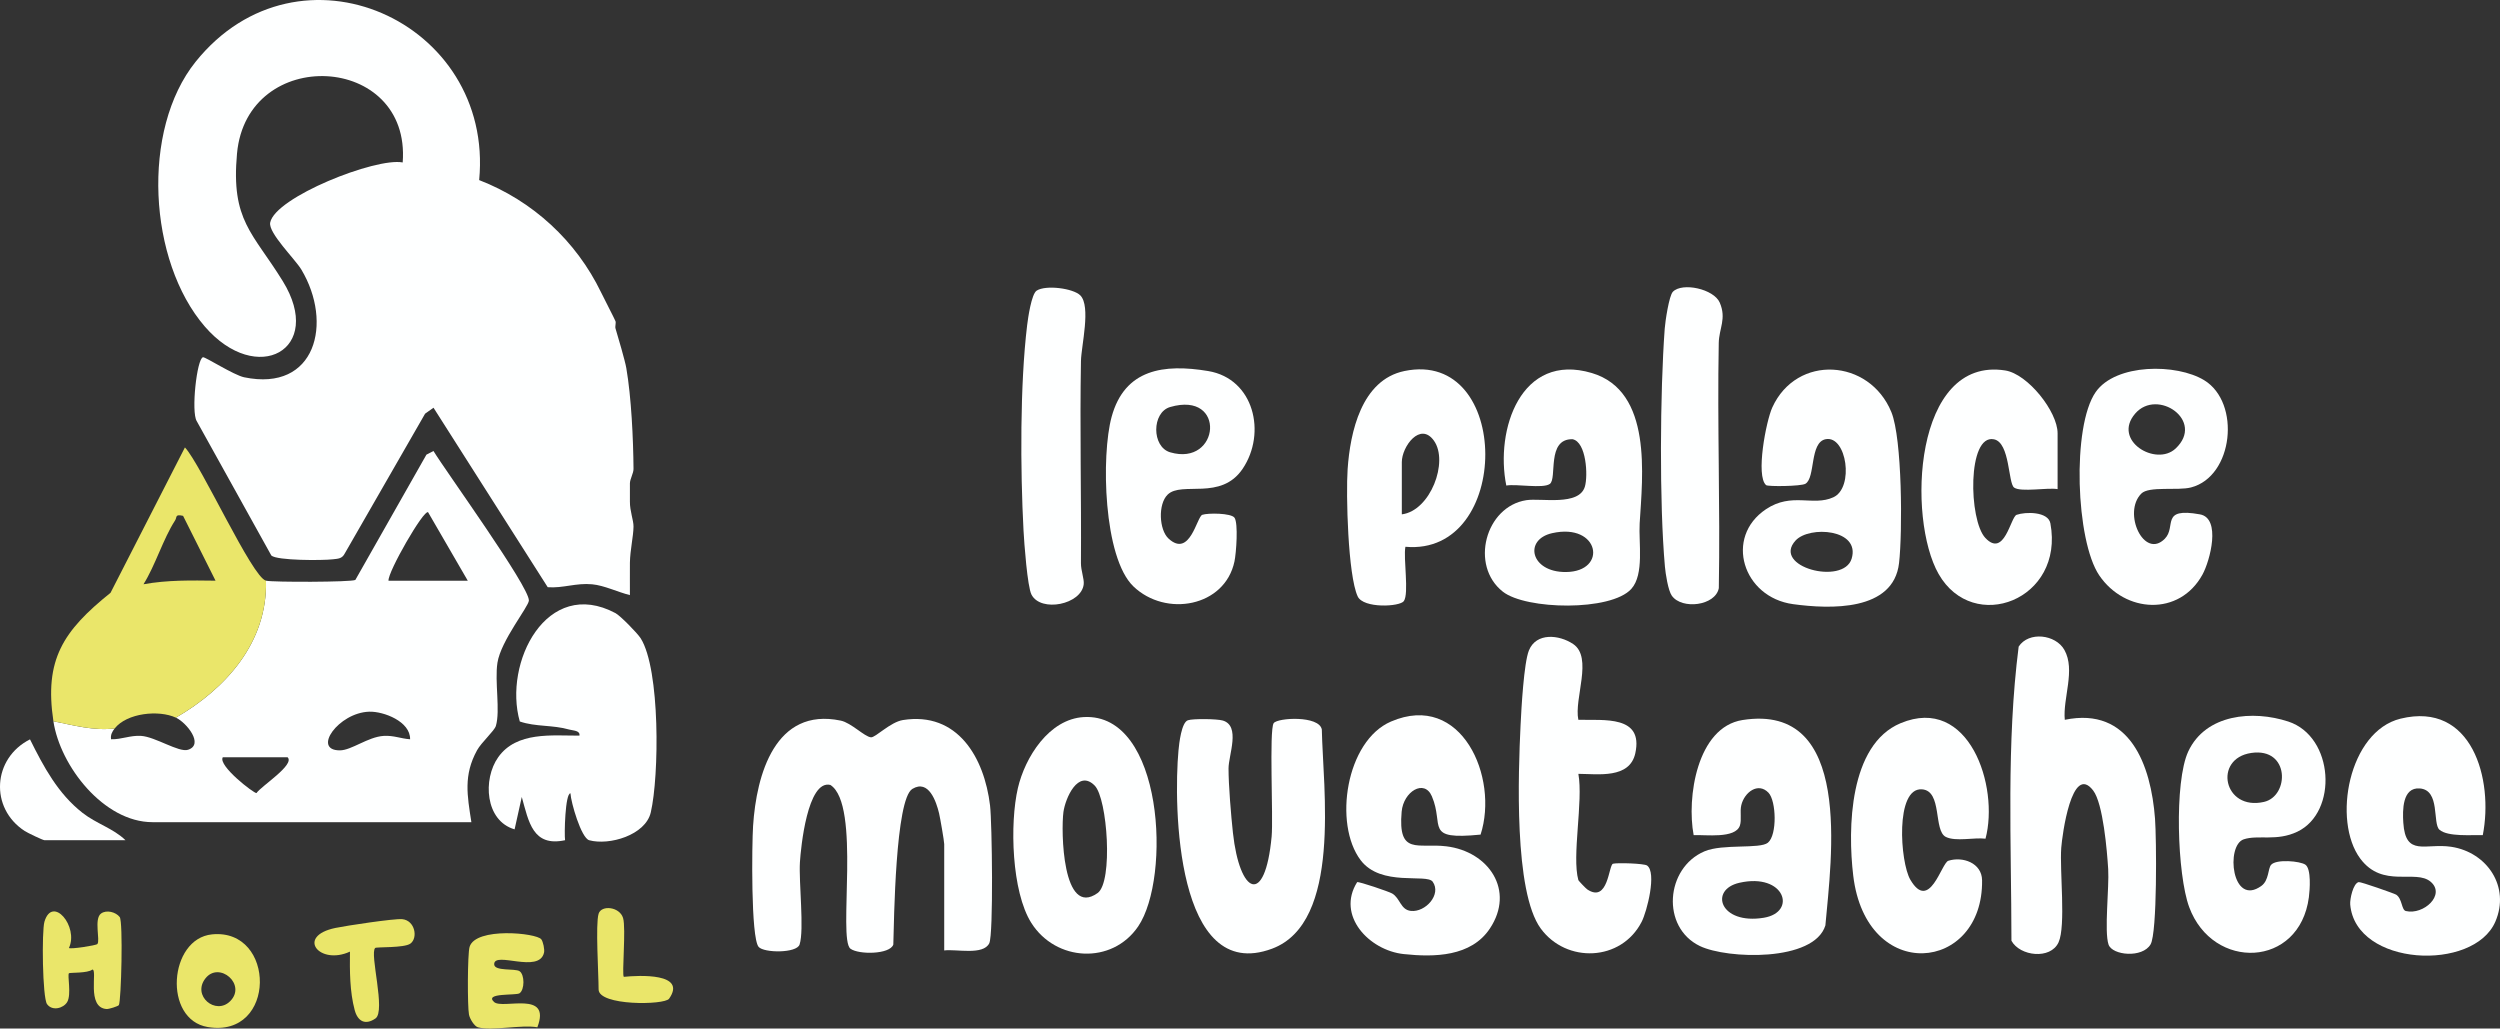 <?xml version="1.0" encoding="UTF-8"?>
<svg id="b" data-name="Calque 2" xmlns="http://www.w3.org/2000/svg" width="1386.824" height="570.551" viewBox="0 0 1386.824 570.551">
  <rect x="0" y="0" width="1386.824" height="570.551" fill="#333333" stroke="none"/>
  <g id="c" data-name="Calque 1">
    <g>
      <path d="M523.785,527.241v-58.978c0-1.616-2.26-14.615-2.861-17.126-1.531-6.402-5.726-18.988-14.801-13.512-9.453,5.704-10.165,73.164-10.576,86.364-1.918,5.529-19.255,5.665-23.775,2.285-7.127-5.328,6.007-79.94-11.149-90.849-12.701-3.06-16.374,34.867-16.873,42.751-.703,11.104,2.471,37.657-.195,45.787-1.603,4.888-19.804,4.734-22.727,1.3-4.359-5.121-3.731-56.941-3.073-67.091,1.849-28.514,12.276-65.993,48.612-58.427,5.88,1.224,13.139,8.925,16.79,9.269,2.464.232,10.711-8.475,17.766-9.59,30.285-4.785,45.106,20.818,48.288,47.406,1.125,9.404,1.945,71.534-.431,76.422-3.327,6.843-18.313,3.128-24.994,3.989Z" fill="#feffff"/>
      <path d="M1145.4,399.297c36.185-7.476,47.824,25.183,50.057,54.893.812,10.801,1.289,63.184-2.462,69.667-4.48,7.741-21.275,6.168-23.327.112-2.458-7.253.427-31.727-.191-41.795s-2.81-36.441-8.325-43.644c-11.919-15.57-17.205,24.922-17.717,31.757-.945,12.625,2.663,43.39-1.503,52.478-4.441,9.689-21.431,7.708-26.124-.904-.044-54.413-2.872-109.146,4.004-163.17,5.601-8.606,20.537-6.769,25.369,1.841,6.269,11.172-.939,26.779.218,38.766Z" fill="#feffff"/>
      <path d="M981.041,439.756c-5.784-6.065-13.426-.206-15.098,6.938-.854,3.647.288,8.066-.758,11.238-2.458,7.452-19.165,5.039-25.661,5.344-3.92-20.572,1.746-59.872,27.121-63.858,61.588-9.673,49.24,76.73,45.953,113.935-6.268,20.345-54.489,18.729-69.624,11.446-21.586-10.387-19.131-43.307,2.557-52.538,10.129-4.311,30.738-1.134,35.185-4.792,5.219-4.293,4.636-23.193.324-27.714ZM964.939,489.692c-17.049,3.844-10.816,23.39,13.454,19.419,18.659-3.053,11.717-25.095-13.454-19.419Z" fill="#feffff"/>
      <path d="M904.928,326.697c-11.326,12.505-58.417,11.608-71.246,1.533-18.456-14.494-9.673-47.291,13.038-50.767,8.253-1.263,29.175,3.411,32.458-7.511,1.793-5.964.876-24.828-6.871-26.316-14.606-.227-8.334,21.841-12.598,24.828-3.864,2.707-18.562-.136-24.121.883-6.262-31.018,8.087-74.09,47.419-62.428,33.829,10.031,28.144,57.187,26.565,83.43-.635,10.556,2.647,28.298-4.644,36.348ZM861.004,295.763c-15.897,3.589-11.981,21.686,7.596,21.559,23.502-.153,18.775-27.512-7.596-21.559Z" fill="#feffff"/>
      <path d="M979.72,269.119c-5.888-5.026-.024-35.535,3.436-43.117,13.518-29.625,53.899-27.097,66.045,2.617,6.035,14.765,6.213,66.552,4.262,83.701-3.06,26.89-38.161,25.631-58.788,22.819-27.904-3.803-38.268-37.136-15.027-52.667,14.33-9.576,26.07-1.445,37.36-6.615,11.693-5.354,7.382-34.47-4.252-32.219-8.993,1.739-5.582,21.386-11.238,24.723-2.426,1.431-20.785,1.624-21.798.759ZM996.053,299.847c-13.429,14.616,26.553,25.037,31.104,10.074,5.013-16.479-23.439-18.417-31.104-10.074Z" fill="#feffff"/>
      <path d="M821.317,462.981c-31.592,3.131-19.959-4.739-27.02-21.256-4.168-9.75-15.782-2.669-16.762,8.548-2.142,24.523,8.955,17.254,24.858,19.212,23.454,2.887,38.167,24.451,24.07,45.622-10.396,15.613-30.779,15.975-47.839,14.139-19.096-2.055-37.439-21.35-25.772-39.906,1.162-.338,17.637,5.268,19.399,6.296,4.532,2.643,4.607,9.072,10.444,9.678,8.029.833,17.077-9.108,12.059-16.201-3.318-4.689-28.684,3.018-39.989-11.974-15.12-20.052-8.164-66.125,16.851-76.878,39.143-16.825,59.967,31.032,49.701,62.719Z" fill="#feffff"/>
      <path d="M1377.275,463.273c-6.091-.192-19.374,1.037-24.017-2.981-3.992-3.454.587-22.019-10.913-22.92-9.772-.765-9.592,12.22-9.162,18.973,1.224,19.213,12.342,11.218,26.614,13.4,19.916,3.046,32.775,22.167,24.46,41.503-12.03,27.975-77.52,24.915-80.521-9.47-.26-2.979,1.613-11.768,4.704-12.457,1.071-.239,19.889,6.375,20.8,6.985,3.429,2.296,2.892,8.49,5.365,9.074,9.829,2.322,22.197-9.006,13.787-16.217-8.408-7.209-26.6,3.935-39.095-12.89-15.54-20.925-6.524-70.557,22.371-77.614,39.689-9.694,51.657,33.653,45.608,64.612Z" fill="#feffff"/>
      <path d="M658.964,399.549c2.865-.972,16.179-.78,19.325.142,10.036,2.94,3.23,19.085,3.215,26.587-.018,9.2,1.415,26.318,2.442,35.729,3.703,33.928,17.818,41.239,21.471,2,.953-10.234-1.455-59.13,1.13-62.846,2.129-3.061,25.292-4.372,26.708,3.529.59,32.244,11.245,107.063-27.561,121.56-53.438,19.963-54.757-79.473-51.954-109.933.371-4.036,1.659-15.558,5.224-16.767Z" fill="#feffff"/>
      <path d="M875.572,488.255c.095.341,4.11,4.576,4.909,5.112,11.721,7.861,11.855-13.567,14.3-14.231,2.273-.617,17.198-.193,18.895.995,5.47,3.829-.036,25.465-3.003,31.237-11.352,22.084-41.745,23.108-55.955,3.744-14.983-20.418-12.477-86.396-11.209-112.908.432-9.028,1.828-34.454,4.618-41.366,4.06-10.06,16.751-8.787,24.515-3.605,11.189,7.468.414,30.336,2.92,42.064,14.321.338,36.187-2.587,31.599,18.528-3.112,14.324-20.717,11.505-31.589,11.451,2.765,15.32-3.715,45.671,0,58.978Z" fill="#feffff"/>
      <path d="M1187.851,273.806c-10.579,10.644,1.545,36.776,13.05,25.031,6.594-6.732-2.768-17.517,19.476-13.505,11.861,2.14,5.616,25.745,1.403,33.403-12.81,23.281-43.012,21.394-57.254.455-13.019-19.141-15.258-82.667-1.989-101.696,11.117-15.941,44.949-15.919,60.236-6.547,20.391,12.501,16.159,53.361-7.348,59.447-7.447,1.928-23.323-.866-27.574,3.412ZM1206.863,248.82c16.462-15.432-10.118-33.635-22.402-19.404-12.93,14.979,11.532,29.594,22.402,19.404Z" fill="#feffff"/>
      <path d="M601.24,397.78c44.214-2.444,48.507,89.087,30.14,116.126-14.458,21.284-45.688,19.591-59.301-1.983-10.907-17.286-11.993-55.149-7.426-74.756,3.986-17.113,17.272-38.319,36.588-39.387ZM607.252,435.777c-9.236-9.333-16.299,7.095-17.331,14.669-1.403,10.297-.627,58.932,18.964,44.943,8.659-6.183,5.46-52.445-1.633-59.612Z" fill="#feffff"/>
      <path d="M648.231,298.772c11.866,10.931,15.672-12.117,18.713-13.189,3.063-1.08,16.042-1.007,17.871,1.619,2.16,3.101.964,19.577-.016,24.229-5.32,25.258-38.109,31.107-56.062,13.869-16.712-16.047-17.913-72.714-12.095-94.036,7.258-26.596,29.027-29.535,53.579-25.429,25.482,4.262,32.415,34.445,19.139,54.179-12.103,17.99-33.761,6.74-41.62,14.351-5.43,5.259-4.789,19.543.491,24.406ZM649.127,225.784c-10.303,2.994-10.296,22.107-.002,25.124,27.642,8.103,31.365-34.238.002-25.124Z" fill="#feffff"/>
      <path d="M1259.824,479.771c2.824-3.33,16.21-2.128,19.064-.091,3.319,2.369,2.449,13.956,1.913,18.054-5.137,39.259-53.274,40.944-66.392,5.474-6.632-17.933-8.389-69.537-.502-86.387,9.71-20.745,35.848-22.996,55.461-16.566,25.43,8.337,27.715,50.239,5.059,61.107-11.488,5.511-21.786,1.59-29.751,4.23-10.148,3.363-6.648,37.783,9.822,25.81,4.183-3.041,3.572-9.564,5.325-11.63ZM1248.877,417.677c-21.305,3.089-15.425,32.317,7.038,27.162,14.144-3.246,14.416-30.272-7.038-27.162Z" fill="#feffff"/>
      <path d="M1101.418,465.247c-6.297-.796-16.476,1.741-21.981-.971-7.051-3.474-1.803-25.611-13.269-26.415-14.976-1.05-12.13,40.455-6.451,50.136,10.649,18.153,17.222-9.264,21.082-10.501,7.898-2.532,18.59,1.159,18.72,10.81.689,51.195-64.297,57.682-71.48-2.608-3.092-25.957-2.317-72.596,26.299-84.532,37.906-15.812,54.801,35.018,47.08,64.083Z" fill="#feffff"/>
      <path d="M1141.412,271.336c-5.493-1.005-20.37,1.829-24.12-.865-3.37-2.421-2.225-24.903-11.149-26.765-14.886-3.107-14.103,44.851-4.807,54.708,10.613,11.254,13.988-11.65,17.334-12.83,4.947-1.744,17.509-1.885,18.741,4.737,7.897,42.465-42.782,61.812-62.021,28.058-17.521-30.739-13.883-120.763,36.914-112.883,12.638,1.961,29.107,22.898,29.107,34.851v30.988Z" fill="#feffff"/>
      <path d="M779.618,303.314c-1.206,6.401,2.09,25.885-.86,30.126-2.199,3.161-22.468,4.216-25.62-2.619-5.397-11.706-6.533-56.561-5.571-70.563,1.412-20.538,7.678-49.501,31.51-54.441,59.697-12.373,59.744,102.835.541,97.496ZM777.631,285.331c15.881-2.02,26.066-29.169,17.841-40.83-7.601-10.776-17.841,3.253-17.841,11.841v28.989Z" fill="#feffff"/>
      <path d="M599.266,163.844c6.047,6.055.528,28.011.378,36.422-.669,37.338.241,74.788-.01,112.147-.027,4.072,1.85,8.737,1.537,11.666-1.203,11.266-23.731,15.831-28.964,5.784-2.292-4.401-4.069-28.752-4.428-35.557-1.776-33.617-1.995-80.792,2.008-113.908.489-4.047,2.39-17.31,5.287-19.18,5.109-3.298,20.31-1.262,24.192,2.626Z" fill="#feffff"/>
      <path d="M928,161.845c5.219-5.378,22.731-1.558,26,6.037,3.846,8.935-.402,14.247-.557,22.401-.862,45.292.853,90.686.035,135.986-1.871,9.768-20.479,12.078-26.074,4.181-2.057-2.903-3.474-12.219-3.826-16.166-3.109-34.854-2.701-96.801-.107-131.988.296-4.02,2.385-18.244,4.528-20.452Z" fill="#feffff"/>
      <g>
        <path d="M349.434,330.13c-6.917-1.725-14.172-5.367-20.975-6.007-8.953-.842-16.111,2.262-24.619,1.623l-63.362-99.575-4.663,3.31-44.503,77.44c-1.512,3.062-3.732,2.994-6.655,3.339-5.806.685-30.951.752-34.133-2.093l-41.385-74.551c-3.197-5.043.068-34.76,3.484-35.447,1.244-.25,17.107,9.933,22.821,11.12,39.847,8.275,49.373-30.257,31.739-59.733-3.49-5.834-18.398-20.335-17.305-26.066,2.685-14.089,58.539-36.218,73.512-33.38,4.665-60.666-86.371-65.241-91.911-4.974-3.432,37.331,8.815,43.955,25.36,70.769,23.509,38.102-14.336,58.666-43.214,25.231-31.3-36.238-35.529-109.049-5.069-146.92,57.252-71.18,165.663-22.558,157.256,65.681,29.671,11.473,53.808,33.715,67.632,62.295,1.484,3.069,7.71,15.128,7.995,15.994.348,1.055-.334,2.891,0,3.999,1.454,4.82,5.296,17.921,5.996,21.992,2.793,16.228,3.872,39.292,3.998,55.979.017,2.326-1.994,5.639-1.999,7.997-.007,3.331.038,6.665,0,9.996-.063,5.438,2.05,10.436,1.999,13.995-.08,5.582-1.87,12.838-1.999,19.993-.108,5.983.075,12.009,0,17.993Z" fill="#feffff"/>
        <path d="M147.556,322.133c3.823.897,47.422.823,49.564-.423l39.434-69.5,3.905-2.034c6.983,11.471,53.161,75.199,52.934,82.961-.097,3.334-15.536,22.287-17.434,34.459-1.633,10.473,1.664,26.603-.883,35.103-.82,2.735-8.041,9.119-10.458,13.531-7.566,13.809-5.437,24.97-3.13,39.853H84.594c-27.024,0-51.225-31.101-54.967-55.979,11.367,2.242,22.165,5.37,33.979,3.999-1.381,1.752-2.397,3.642-1.989,5.987,5.913.149,10.54-2.261,16.682-1.863,7.883.511,20.928,9.315,25.996,7.699,9.061-2.889-.793-15.051-6.709-17.821,27.736-16.119,50.867-41.805,49.97-75.972ZM259.488,322.133l-22.019-37.985c-2.407-1.635-22.408,33.154-21.954,37.985h43.973ZM227.497,410.09c.2-9.879-14.72-15.531-22.664-15.295-17.046.507-31.866,21.443-16.34,21.454,6.467.005,15.613-7.484,24.323-8.024,5.601-.347,9.413,1.499,14.681,1.865ZM159.548,420.096h-35.978c-2.733,4.66,17.32,20.089,18.713,19.847,2.421-3.751,21.461-15.725,17.265-19.847Z" fill="#feffff"/>
        <path d="M147.556,322.133c.897,34.167-22.234,59.853-49.97,75.972-9.401-4.401-27.171-2.637-33.979,5.998-11.815,1.372-22.612-1.757-33.979-3.999-5.141-34.183,5.369-50.12,31.69-71.265l41.266-80.64c8.847,9.313,37.275,72.128,44.973,73.933ZM101.553,286.152c-4.664-1.013-3.195.633-4.447,2.568-6.609,10.215-10.877,24.798-17.509,35.391,13.217-2.406,26.547-2.16,39.966-1.99l-18.009-35.97Z" fill="#eae66a"/>
        <path d="M341.439,340.126c2.614,1.393,12.143,11.056,13.992,13.995,10.851,17.247,10.266,76.391,5.578,96.545-2.94,12.64-23.056,18.468-34.149,15.443-4.477-1.221-10.2-21.185-10.405-26.04-2.94-.029-3.492,22.77-2.989,26.019-17.936,3.86-20.166-10.202-24.02-23.985l-3.983,17.969c-16.414-4.772-17.733-27.873-9.061-40.052,10.191-14.313,29.798-11.906,45.039-11.939.467-2.897-3.522-2.765-5.588-3.357-9.389-2.687-18.647-1.443-27.508-4.493-9.24-32.518,14.931-80.445,53.094-60.104Z" fill="#feffff"/>
        <path d="M69.603,466.079H24.63c-.829,0-9.334-4.064-10.906-5.085-19.607-12.729-17.827-40.41,2.925-50.847,7.557,15.217,15.499,30.105,29.136,40.771,7.722,6.04,17.073,8.62,23.819,15.161Z" fill="#feffff"/>
      </g>
      <path d="M117.648,518.318c35.513-3.47,35.947,57.747-2.35,51.418-24.947-4.123-21.65-49.073,2.35-51.418ZM127.692,555.373c9.244-9.25-6.052-22.282-13.682-12.692-7.708,9.688,5.662,20.718,13.682,12.692Z" fill="#eae66a"/>
      <path d="M38.242,525.884c.792.78,15.084-1.4,15.776-2.209,1.692-1.979-2.038-13.989,2.065-16.937,3.01-2.163,8.137-.835,10.324,1.968,1.947,2.496.845,46.778-.477,48.848-.424.664-5.531,2.26-6.77,2.182-11.474-.722-4.802-22.074-7.956-21.893-2.481,2.114-12.477,1.592-12.954,2.043-.983.93,1.506,11.879-.989,15.991-2.114,3.486-8.274,5.131-11.157,1.151-2.573-3.553-2.989-40.548-1.447-45.733,4.426-14.883,19.146,2.683,13.585,14.588Z" fill="#eae66a"/>
      <path d="M265.101,569.861c-1.974-.552-4.497-4.704-4.945-7.049-.877-4.587-.833-33.651.335-37.547,3.328-11.091,37.107-7.744,39.79-4.196,1.003,1.327,1.92,5.611,1.509,7.399-2.726,11.857-27.662-1.023-27.655,6.407.004,4.057,11.624,2.208,14.076,3.868,2.881,1.95,2.869,10.246-.007,12.25-1.915,1.334-19.856-.388-14.114,4.854,4.681,4.273,31.985-6.794,23.99,14.015-8.897-1.568-25.281,2.155-32.98,0Z" fill="#eae66a"/>
      <path d="M227.655,523.447c-3.446,2.515-18.815,1.747-19.528,2.424-3.246,3.082,6.048,35.067.14,39.109-5.702,3.901-9.851,1.538-11.508-4.638-2.754-10.266-2.771-21.893-2.628-32.459-16.864,7.808-30.188-8.501-8.103-13.123,5.908-1.236,32.632-5.284,37.056-4.88,7.158.654,8.893,10.413,4.572,13.566Z" fill="#eae66a"/>
      <path d="M332.061,506.884c1.516-4.997,11.714-3.926,13.585,2.406,1.688,5.714-.761,31.434.397,32.592,8.365-.857,35.224-2.253,25.127,12.127-2.544,3.623-39.108,4.019-39.108-5.14,0-8.753-1.779-36.12,0-41.984Z" fill="#eae66a"/>
    </g>
  </g>
</svg>